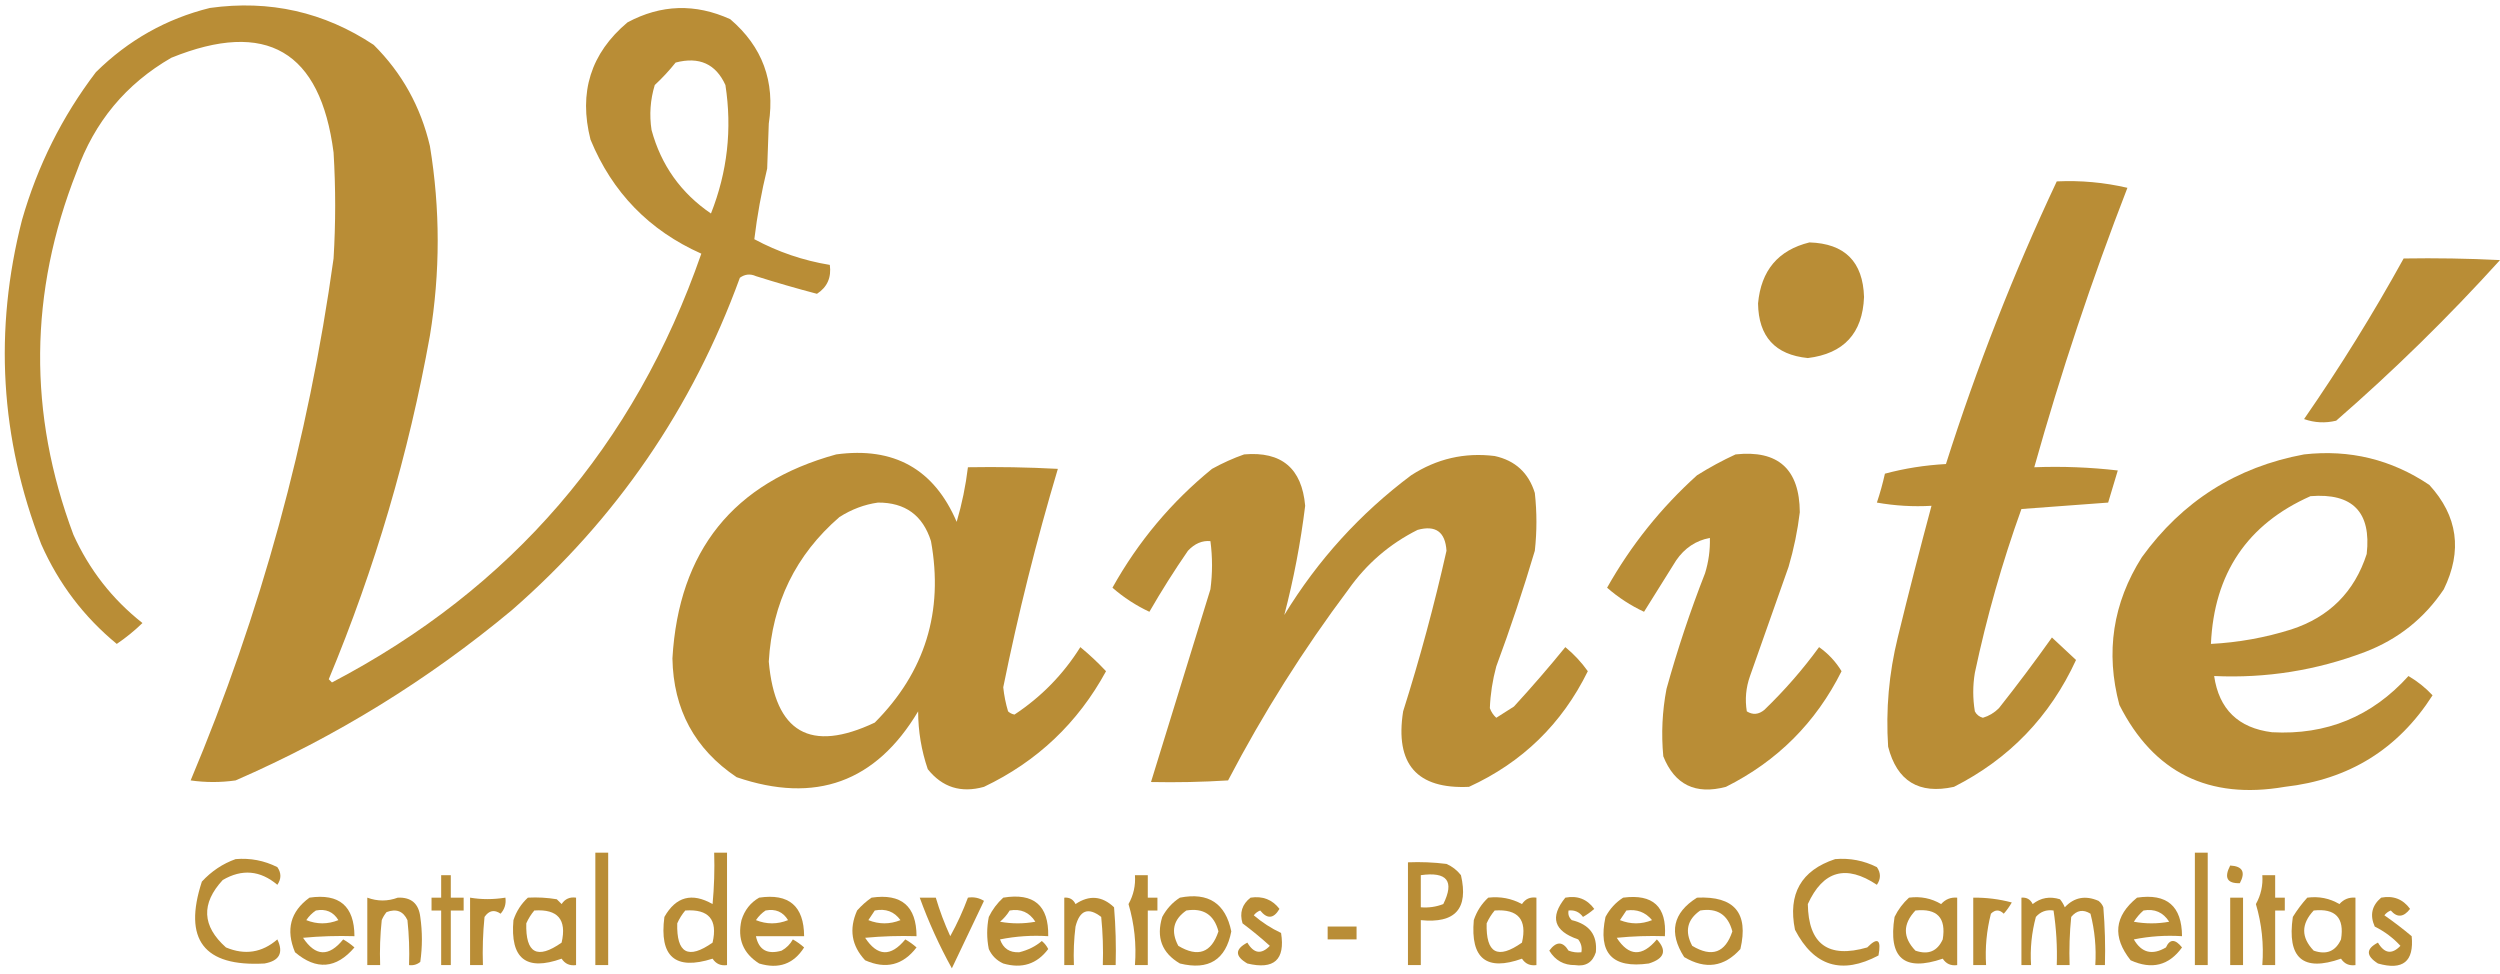 <svg width="331" height="129" viewBox="0 0 331 129" fill="none" xmlns="http://www.w3.org/2000/svg">
<path fill-rule="evenodd" clip-rule="evenodd" d="M27.792 1.053C35.685 -0.044 42.914 1.586 49.48 5.943C53.218 9.659 55.699 14.124 56.922 19.339C58.294 27.698 58.294 36.061 56.922 44.429C54.105 60.093 49.64 75.26 43.527 89.931C43.668 90.073 43.81 90.215 43.952 90.357C67.722 77.92 84.024 58.996 92.856 33.585C85.956 30.512 81.065 25.48 78.185 18.488C76.588 12.225 78.218 7.051 83.075 2.966C87.517 0.582 92.053 0.441 96.684 2.541C100.943 6.176 102.644 10.783 101.787 16.362C101.716 18.347 101.645 20.331 101.574 22.316C100.815 25.431 100.248 28.549 99.873 31.671C103.012 33.36 106.344 34.494 109.867 35.073C110.094 36.742 109.527 38.018 108.166 38.901C105.453 38.187 102.76 37.407 100.086 36.562C99.338 36.222 98.629 36.293 97.959 36.774C91.669 54.048 81.605 68.719 67.766 80.788C56.672 90.024 44.482 97.537 31.194 103.327C29.209 103.611 27.225 103.611 25.241 103.327C34.524 81.263 40.832 58.228 44.164 34.223C44.448 29.545 44.448 24.867 44.164 20.189C42.425 6.739 35.267 2.557 22.689 7.644C16.674 11.111 12.493 16.144 10.144 22.741C3.847 38.729 3.705 54.747 9.719 70.795C11.832 75.455 14.88 79.353 18.862 82.489C17.806 83.513 16.672 84.434 15.46 85.254C11.107 81.675 7.776 77.28 5.466 72.071C0.028 58.039 -0.822 43.722 2.915 29.12C4.968 21.95 8.228 15.43 12.695 9.558C16.991 5.316 22.023 2.48 27.792 1.053ZM89.454 8.282C88.62 9.33 87.699 10.322 86.69 11.259C86.098 13.213 85.956 15.197 86.265 17.212C87.529 21.868 90.152 25.554 94.132 28.269C96.309 22.762 96.947 17.093 96.046 11.259C94.774 8.458 92.576 7.466 89.454 8.282Z" fill="#B98D36"/>
<path fill-rule="evenodd" clip-rule="evenodd" d="M272.315 24.017C275.478 23.868 278.596 24.152 281.67 24.867C276.962 37.006 272.852 49.339 269.338 61.865C273.034 61.724 276.72 61.865 280.394 62.29C279.969 63.707 279.544 65.125 279.119 66.542C275.291 66.826 271.464 67.109 267.637 67.393C265.087 74.478 263.032 81.707 261.471 89.081C261.187 90.782 261.187 92.483 261.471 94.184C261.691 94.616 262.046 94.899 262.534 95.035C263.344 94.794 264.052 94.369 264.66 93.759C267.081 90.7 269.419 87.582 271.677 84.403C272.743 85.414 273.806 86.407 274.866 87.38C271.418 94.868 266.031 100.467 258.706 104.178C254.066 105.202 251.16 103.43 249.989 98.862C249.668 93.983 250.093 89.163 251.264 84.403C252.688 78.567 254.176 72.755 255.73 66.968C253.303 67.108 250.894 66.966 248.5 66.542C248.92 65.288 249.275 64.012 249.563 62.715C252.171 62.014 254.864 61.589 257.643 61.439C261.721 48.613 266.611 36.139 272.315 24.017Z" fill="#B98D36"/>
<path fill-rule="evenodd" clip-rule="evenodd" d="M239.57 32.096C244.249 32.239 246.658 34.649 246.799 39.326C246.607 44.126 244.126 46.819 239.357 47.406C235.025 46.972 232.828 44.563 232.766 40.176C233.161 35.811 235.429 33.118 239.57 32.096Z" fill="#B98D36"/>
<path fill-rule="evenodd" clip-rule="evenodd" d="M318.242 34.223C322.497 34.152 326.75 34.223 331 34.435C324.171 41.974 316.941 49.061 309.312 55.698C307.874 56.049 306.456 55.978 305.059 55.486C309.827 48.6 314.221 41.513 318.242 34.223Z" fill="#B98D36"/>
<path fill-rule="evenodd" clip-rule="evenodd" d="M164.725 60.163C169.679 59.736 172.372 62.004 172.805 66.968C172.198 71.886 171.277 76.706 170.04 81.426C174.468 74.165 180.067 67.999 186.838 62.928C190.223 60.735 193.909 59.884 197.895 60.376C200.616 60.971 202.388 62.602 203.21 65.266C203.494 67.818 203.494 70.37 203.21 72.921C201.679 78.082 199.978 83.186 198.107 88.23C197.611 90.064 197.327 91.908 197.257 93.759C197.435 94.257 197.718 94.682 198.107 95.034C198.887 94.538 199.667 94.042 200.446 93.546C202.806 90.976 205.074 88.353 207.25 85.679C208.39 86.617 209.382 87.68 210.227 88.868C206.796 95.844 201.551 100.947 194.493 104.178C187.589 104.496 184.682 101.165 185.775 94.184C187.992 87.177 189.906 80.09 191.516 72.921C191.356 70.42 190.081 69.499 187.689 70.157C183.993 72.009 180.945 74.631 178.546 78.024C172.558 86.005 167.242 94.439 162.598 103.327C159.199 103.54 155.797 103.61 152.392 103.54C155.013 95.043 157.636 86.537 160.26 78.024C160.543 75.898 160.543 73.772 160.26 71.645C159.17 71.544 158.177 71.969 157.283 72.921C155.475 75.543 153.774 78.236 152.18 81.001C150.401 80.171 148.771 79.108 147.289 77.812C150.689 71.712 155.083 66.467 160.472 62.077C161.882 61.299 163.3 60.661 164.725 60.163Z" fill="#B98D36"/>
<path fill-rule="evenodd" clip-rule="evenodd" d="M110.717 60.163C118.359 59.127 123.675 62.103 126.664 69.094C127.364 66.721 127.86 64.311 128.153 61.864C132.124 61.794 136.093 61.864 140.06 62.077C137.217 71.6 134.807 81.239 132.83 90.995C132.942 92.078 133.155 93.141 133.468 94.184C133.707 94.406 133.991 94.548 134.319 94.609C137.879 92.255 140.784 89.278 143.037 85.679C144.235 86.664 145.369 87.727 146.439 88.868C142.707 95.718 137.321 100.821 130.279 104.178C127.244 105.03 124.763 104.25 122.837 101.839C121.992 99.365 121.567 96.813 121.561 94.184C115.971 103.562 107.962 106.468 97.534 102.902C91.985 99.178 89.15 93.934 89.029 87.167C89.867 72.91 97.096 63.909 110.717 60.163ZM116.245 66.542C114.46 66.791 112.759 67.429 111.142 68.456C105.354 73.465 102.236 79.844 101.787 87.593C102.612 97.006 107.29 99.7 115.82 95.672C122.473 88.985 124.953 80.976 123.262 71.645C122.181 68.226 119.842 66.525 116.245 66.542Z" fill="#B98D36"/>
<path fill-rule="evenodd" clip-rule="evenodd" d="M229.789 60.164C235.42 59.556 238.255 62.107 238.294 67.818C238.001 70.266 237.505 72.676 236.806 75.048C235.105 79.867 233.404 84.687 231.703 89.506C231.16 91.036 231.018 92.595 231.277 94.184C232.072 94.683 232.852 94.612 233.616 93.972C236.277 91.406 238.687 88.642 240.846 85.679C242.066 86.544 243.058 87.607 243.822 88.868C240.426 95.667 235.323 100.77 228.513 104.178C224.489 105.248 221.725 103.902 220.221 100.138C219.938 97.144 220.08 94.167 220.646 91.207C222.086 86.012 223.787 80.909 225.749 75.898C226.22 74.373 226.433 72.814 226.387 71.22C224.536 71.569 223.047 72.561 221.922 74.197C220.504 76.465 219.087 78.733 217.669 81.001C215.891 80.171 214.261 79.108 212.779 77.812C215.94 72.196 219.909 67.235 224.686 62.928C226.359 61.88 228.06 60.958 229.789 60.164Z" fill="#B98D36"/>
<path fill-rule="evenodd" clip-rule="evenodd" d="M305.059 60.163C311.1 59.486 316.628 60.832 321.644 64.203C325.41 68.322 326.048 72.928 323.558 78.024C320.975 81.88 317.502 84.644 313.139 86.317C306.701 88.76 300.038 89.823 293.152 89.506C293.798 93.907 296.349 96.388 300.807 96.948C308.02 97.346 314.044 94.865 318.88 89.506C320.076 90.208 321.14 91.058 322.07 92.058C317.515 99.185 310.995 103.225 302.508 104.177C292.435 105.91 285.135 102.295 280.607 93.333C278.744 86.366 279.737 79.845 283.584 73.772C288.928 66.372 296.086 61.836 305.059 60.163ZM305.91 65.692C297.537 69.409 293.143 75.93 292.727 85.254C296.351 85.066 299.895 84.428 303.358 83.34C308.401 81.699 311.733 78.367 313.352 73.346C313.974 67.803 311.494 65.251 305.91 65.692Z" fill="#B98D36"/>
<path fill-rule="evenodd" clip-rule="evenodd" d="M78.823 112.896C79.39 112.896 79.957 112.896 80.524 112.896C80.524 117.857 80.524 122.818 80.524 127.779C79.957 127.779 79.39 127.779 78.823 127.779C78.823 122.818 78.823 117.857 78.823 112.896Z" fill="#B98D36"/>
<path fill-rule="evenodd" clip-rule="evenodd" d="M94.557 112.896C95.124 112.896 95.692 112.896 96.258 112.896C96.258 117.857 96.258 122.818 96.258 127.779C95.429 127.896 94.791 127.612 94.345 126.929C89.397 128.507 87.271 126.664 87.966 121.401C89.489 118.709 91.615 118.141 94.345 119.7C94.557 117.436 94.628 115.168 94.557 112.896ZM90.73 120.55C90.303 121.053 89.948 121.62 89.667 122.251C89.561 126.223 91.12 127.073 94.345 124.803C95.05 121.752 93.845 120.334 90.73 120.55Z" fill="#B98D36"/>
<path fill-rule="evenodd" clip-rule="evenodd" d="M290.601 112.896C291.167 112.896 291.735 112.896 292.302 112.896C292.302 117.857 292.302 122.818 292.302 127.779C291.735 127.779 291.167 127.779 290.601 127.779C290.601 122.818 290.601 117.857 290.601 112.896Z" fill="#B98D36"/>
<path fill-rule="evenodd" clip-rule="evenodd" d="M31.194 113.746C33.142 113.581 34.985 113.936 36.722 114.809C37.258 115.58 37.258 116.36 36.722 117.148C34.455 115.234 32.045 115.021 29.493 116.51C26.603 119.633 26.744 122.61 29.918 125.44C32.426 126.49 34.694 126.135 36.722 124.377C37.567 126.15 37 127.213 35.022 127.567C26.985 128.013 24.221 124.398 26.729 116.722C28.004 115.345 29.492 114.353 31.194 113.746Z" fill="#B98D36"/>
<path opacity="0.998" fill-rule="evenodd" clip-rule="evenodd" d="M186.413 114.171C188.12 114.1 189.821 114.171 191.516 114.384C192.275 114.717 192.913 115.213 193.43 115.872C194.452 120.308 192.68 122.293 188.114 121.826C188.114 123.81 188.114 125.794 188.114 127.779C187.547 127.779 186.98 127.779 186.413 127.779C186.413 123.243 186.413 118.707 186.413 114.171ZM188.114 115.872C188.114 117.289 188.114 118.707 188.114 120.125C189.143 120.213 190.135 120.071 191.091 119.699C192.597 116.66 191.605 115.384 188.114 115.872Z" fill="#B98D36"/>
<path opacity="0.994" fill-rule="evenodd" clip-rule="evenodd" d="M242.972 113.746C244.92 113.581 246.763 113.936 248.5 114.809C249.036 115.58 249.036 116.36 248.5 117.148C244.415 114.424 241.367 115.274 239.357 119.699C239.435 125.017 242.058 126.93 247.224 125.44C248.607 124.035 249.103 124.389 248.713 126.503C243.855 129.081 240.169 127.947 237.656 123.101C236.695 118.355 238.467 115.236 242.972 113.746Z" fill="#B98D36"/>
<path fill-rule="evenodd" clip-rule="evenodd" d="M295.278 114.596C296.916 114.682 297.341 115.461 296.554 116.935C294.869 116.985 294.444 116.205 295.278 114.596Z" fill="#B98D36"/>
<path fill-rule="evenodd" clip-rule="evenodd" d="M58.41 115.872C58.836 115.872 59.261 115.872 59.686 115.872C59.686 116.864 59.686 117.857 59.686 118.849C60.253 118.849 60.821 118.849 61.387 118.849C61.387 119.416 61.387 119.983 61.387 120.55C60.821 120.55 60.253 120.55 59.686 120.55C59.686 122.96 59.686 125.369 59.686 127.779C59.261 127.779 58.836 127.779 58.41 127.779C58.41 125.369 58.41 122.96 58.41 120.55C57.985 120.55 57.56 120.55 57.135 120.55C57.135 119.983 57.135 119.416 57.135 118.849C57.56 118.849 57.985 118.849 58.41 118.849C58.41 117.857 58.41 116.864 58.41 115.872Z" fill="#B98D36"/>
<path fill-rule="evenodd" clip-rule="evenodd" d="M150.266 115.872C150.833 115.872 151.4 115.872 151.967 115.872C151.967 116.864 151.967 117.857 151.967 118.849C152.392 118.849 152.818 118.849 153.243 118.849C153.243 119.416 153.243 119.983 153.243 120.55C152.818 120.55 152.392 120.55 151.967 120.55C151.967 122.96 151.967 125.369 151.967 127.779C151.4 127.779 150.833 127.779 150.266 127.779C150.475 125.02 150.192 122.327 149.415 119.699C150.081 118.506 150.364 117.23 150.266 115.872Z" fill="#B98D36"/>
<path fill-rule="evenodd" clip-rule="evenodd" d="M40.975 118.849C44.931 118.269 46.915 119.97 46.929 123.952C44.656 123.881 42.388 123.952 40.124 124.164C41.77 126.646 43.542 126.717 45.44 124.377C45.974 124.679 46.47 125.034 46.929 125.44C44.513 128.267 41.891 128.48 39.061 126.078C37.81 123.095 38.448 120.685 40.975 118.849ZM41.825 120.55C41.332 120.875 40.907 121.3 40.55 121.826C41.967 122.392 43.385 122.392 44.802 121.826C44.134 120.723 43.142 120.298 41.825 120.55Z" fill="#B98D36"/>
<path fill-rule="evenodd" clip-rule="evenodd" d="M48.63 118.849C49.981 119.349 51.327 119.349 52.67 118.849C54.442 118.777 55.434 119.628 55.646 121.4C55.93 123.385 55.93 125.369 55.646 127.354C55.216 127.71 54.72 127.852 54.158 127.779C54.229 125.789 54.157 123.805 53.945 121.826C53.39 120.632 52.469 120.278 51.181 120.763C50.915 121.081 50.702 121.436 50.543 121.826C50.331 123.805 50.26 125.789 50.331 127.779C49.764 127.779 49.197 127.779 48.63 127.779C48.63 124.802 48.63 121.826 48.63 118.849Z" fill="#B98D36"/>
<path opacity="0.995" fill-rule="evenodd" clip-rule="evenodd" d="M69.892 118.849C71.176 118.779 72.452 118.85 73.72 119.062C73.932 119.274 74.145 119.487 74.358 119.699C74.804 119.016 75.442 118.733 76.271 118.849C76.271 121.826 76.271 124.803 76.271 127.779C75.442 127.895 74.804 127.612 74.358 126.929C69.656 128.614 67.53 126.913 67.979 121.826C68.363 120.663 69.001 119.671 69.892 118.849ZM70.743 120.55C70.316 121.053 69.961 121.62 69.68 122.251C69.574 126.222 71.133 127.073 74.358 124.803C75.063 121.752 73.858 120.334 70.743 120.55Z" fill="#B98D36"/>
<path fill-rule="evenodd" clip-rule="evenodd" d="M100.511 118.849C104.458 118.26 106.443 119.961 106.465 123.952C104.338 123.952 102.212 123.952 100.086 123.952C100.462 125.774 101.596 126.412 103.488 125.866C104.126 125.511 104.622 125.015 104.976 124.377C105.51 124.68 106.006 125.034 106.465 125.44C105.076 127.638 103.091 128.346 100.511 127.567C98.388 126.224 97.609 124.311 98.172 121.826C98.583 120.499 99.363 119.506 100.511 118.849ZM101.361 120.55C100.868 120.875 100.443 121.301 100.086 121.826C101.503 122.393 102.921 122.393 104.338 121.826C103.67 120.723 102.678 120.298 101.361 120.55Z" fill="#B98D36"/>
<path fill-rule="evenodd" clip-rule="evenodd" d="M115.395 118.849C119.351 118.269 121.335 119.97 121.349 123.952C119.076 123.881 116.808 123.952 114.544 124.164C116.169 126.641 117.941 126.712 119.86 124.377C120.394 124.679 120.89 125.034 121.349 125.44C119.552 127.793 117.284 128.36 114.544 127.141C112.737 125.208 112.383 123.011 113.481 120.55C114.075 119.882 114.713 119.315 115.395 118.849ZM115.82 120.55C115.548 120.967 115.264 121.393 114.97 121.826C116.387 122.392 117.805 122.392 119.222 121.826C118.404 120.689 117.269 120.264 115.82 120.55Z" fill="#B98D36"/>
<path fill-rule="evenodd" clip-rule="evenodd" d="M132.83 118.849C136.882 118.178 138.866 119.879 138.784 123.952C136.639 123.813 134.513 123.955 132.405 124.377C132.823 125.579 133.673 126.146 134.957 126.078C136.141 125.78 137.133 125.284 137.934 124.59C138.298 124.883 138.581 125.237 138.784 125.653C137.286 127.647 135.302 128.285 132.83 127.567C131.95 127.164 131.312 126.526 130.917 125.653C130.633 124.236 130.633 122.818 130.917 121.401C131.395 120.421 132.033 119.571 132.83 118.849ZM133.681 120.55C133.345 121.1 132.92 121.597 132.405 122.039C133.965 122.322 135.524 122.322 137.083 122.039C136.287 120.787 135.153 120.29 133.681 120.55Z" fill="#B98D36"/>
<path fill-rule="evenodd" clip-rule="evenodd" d="M156.22 118.849C159.99 118.109 162.259 119.597 163.024 123.314C162.294 127.085 160.026 128.502 156.22 127.567C153.834 126.173 153.055 124.118 153.881 121.4C154.459 120.327 155.238 119.477 156.22 118.849ZM157.07 120.55C155.341 121.75 154.986 123.31 156.007 125.228C158.613 126.793 160.385 126.156 161.323 123.314C160.744 121.106 159.326 120.185 157.07 120.55Z" fill="#B98D36"/>
<path fill-rule="evenodd" clip-rule="evenodd" d="M165.575 118.849C167.177 118.605 168.453 119.101 169.402 120.337C168.636 121.646 167.786 121.716 166.851 120.55C166.507 120.681 166.224 120.894 166 121.188C167.097 122.126 168.302 122.906 169.615 123.527C170.179 127.072 168.691 128.418 165.15 127.567C163.486 126.597 163.486 125.676 165.15 124.803C166.009 126.261 167.001 126.402 168.127 125.228C166.978 124.189 165.773 123.197 164.512 122.251C164.094 120.858 164.449 119.725 165.575 118.849Z" fill="#B98D36"/>
<path fill-rule="evenodd" clip-rule="evenodd" d="M197.044 118.849C198.642 118.667 200.13 118.95 201.509 119.7C201.955 119.016 202.593 118.733 203.423 118.849C203.423 121.826 203.423 124.803 203.423 127.779C202.593 127.895 201.955 127.612 201.509 126.929C196.808 128.614 194.681 126.913 195.131 121.826C195.515 120.664 196.153 119.671 197.044 118.849ZM197.895 120.55C197.468 121.053 197.113 121.62 196.832 122.251C196.726 126.223 198.285 127.073 201.509 124.803C202.214 121.752 201.01 120.334 197.895 120.55Z" fill="#B98D36"/>
<path opacity="0.996" fill-rule="evenodd" clip-rule="evenodd" d="M207.25 118.849C208.858 118.546 210.134 119.042 211.078 120.337C210.619 120.744 210.123 121.098 209.589 121.4C209.117 120.747 208.479 120.463 207.676 120.55C207.582 121.049 207.724 121.475 208.101 121.825C210.447 122.386 211.51 123.804 211.29 126.078C210.857 127.432 209.936 127.998 208.526 127.779C207.049 127.798 205.915 127.16 205.124 125.865C206.055 124.612 206.905 124.612 207.676 125.865C208.225 126.074 208.793 126.145 209.377 126.078C209.488 125.449 209.346 124.883 208.951 124.377C205.725 123.279 205.158 121.437 207.25 118.849Z" fill="#B98D36"/>
<path fill-rule="evenodd" clip-rule="evenodd" d="M214.905 118.849C218.85 118.333 220.693 120.034 220.433 123.952C218.302 123.881 216.176 123.952 214.054 124.164C215.653 126.635 217.425 126.706 219.37 124.377C220.735 125.854 220.38 126.917 218.307 127.566C213.463 128.251 211.55 126.195 212.566 121.4C213.144 120.327 213.924 119.477 214.905 118.849ZM215.33 120.55C215.058 120.967 214.774 121.393 214.48 121.825C215.897 122.392 217.315 122.392 218.732 121.825C217.849 120.768 216.714 120.343 215.33 120.55Z" fill="#B98D36"/>
<path fill-rule="evenodd" clip-rule="evenodd" d="M224.686 118.849C229.63 118.617 231.544 120.884 230.427 125.653C228.283 128.039 225.802 128.393 222.985 126.716C220.915 123.482 221.482 120.86 224.686 118.849ZM225.111 120.55C223.382 121.75 223.027 123.31 224.048 125.228C226.654 126.793 228.426 126.155 229.364 123.314C228.785 121.106 227.368 120.184 225.111 120.55Z" fill="#B98D36"/>
<path fill-rule="evenodd" clip-rule="evenodd" d="M252.753 118.849C254.297 118.65 255.715 118.934 257.005 119.7C257.576 119.06 258.285 118.776 259.132 118.849C259.132 121.826 259.132 124.803 259.132 127.78C258.302 127.896 257.664 127.612 257.218 126.929C252.099 128.682 249.972 126.839 250.839 121.401C251.317 120.421 251.955 119.571 252.753 118.849ZM253.603 120.55C251.918 122.342 251.918 124.114 253.603 125.866C255.294 126.452 256.499 125.956 257.218 124.377C257.69 121.518 256.485 120.242 253.603 120.55Z" fill="#B98D36"/>
<path fill-rule="evenodd" clip-rule="evenodd" d="M267.637 118.849C268.327 118.79 268.823 119.073 269.125 119.7C270.187 118.858 271.392 118.646 272.74 119.062C273.006 119.381 273.219 119.735 273.378 120.125C274.619 118.801 276.107 118.518 277.843 119.274C278.137 119.498 278.35 119.781 278.481 120.125C278.693 122.673 278.764 125.224 278.693 127.779C278.268 127.779 277.843 127.779 277.418 127.779C277.562 125.47 277.349 123.202 276.78 120.975C275.816 120.365 274.965 120.507 274.228 121.401C274.016 123.522 273.945 125.648 274.016 127.779C273.449 127.779 272.881 127.779 272.315 127.779C272.394 125.35 272.253 122.94 271.889 120.55C270.944 120.413 270.165 120.697 269.55 121.401C268.987 123.485 268.774 125.611 268.913 127.779C268.487 127.779 268.062 127.779 267.637 127.779C267.637 124.803 267.637 121.826 267.637 118.849Z" fill="#B98D36"/>
<path fill-rule="evenodd" clip-rule="evenodd" d="M282.946 118.849C286.893 118.26 288.878 119.961 288.9 123.952C286.755 123.813 284.628 123.955 282.521 124.377C283.543 126.157 284.96 126.511 286.773 125.44C287.284 124.302 287.993 124.302 288.9 125.44C287.16 127.846 284.892 128.413 282.096 127.141C279.651 124.06 279.934 121.295 282.946 118.849ZM283.797 120.55C283.314 120.964 282.889 121.46 282.521 122.038C284.08 122.322 285.639 122.322 287.199 122.038C286.403 120.786 285.268 120.29 283.797 120.55Z" fill="#B98D36"/>
<path fill-rule="evenodd" clip-rule="evenodd" d="M305.485 118.849C307.029 118.65 308.447 118.934 309.737 119.7C310.308 119.06 311.016 118.776 311.863 118.849C311.863 121.826 311.863 124.803 311.863 127.78C311.034 127.896 310.396 127.612 309.95 126.929C304.911 128.703 302.785 126.86 303.571 121.401C304.137 120.482 304.775 119.632 305.485 118.849ZM306.335 120.55C304.654 122.347 304.654 124.119 306.335 125.866C308.026 126.452 309.231 125.956 309.95 124.377C310.422 121.518 309.217 120.242 306.335 120.55Z" fill="#B98D36"/>
<path fill-rule="evenodd" clip-rule="evenodd" d="M62.238 118.849C63.734 119.106 65.293 119.106 66.916 118.849C67.03 119.669 66.817 120.377 66.278 120.975C65.454 120.397 64.745 120.538 64.151 121.4C63.939 123.522 63.868 125.648 63.939 127.779C63.372 127.779 62.805 127.779 62.238 127.779C62.238 124.802 62.238 121.825 62.238 118.849Z" fill="#B98D36"/>
<path fill-rule="evenodd" clip-rule="evenodd" d="M121.774 118.849C122.483 118.849 123.191 118.849 123.9 118.849C124.411 120.583 125.049 122.284 125.814 123.952C126.72 122.311 127.5 120.61 128.153 118.849C128.913 118.728 129.622 118.869 130.279 119.274C128.861 122.255 127.443 125.232 126.026 128.205C124.362 125.197 122.945 122.078 121.774 118.849Z" fill="#B98D36"/>
<path fill-rule="evenodd" clip-rule="evenodd" d="M140.91 118.849C141.601 118.79 142.097 119.073 142.399 119.7C144.214 118.474 145.915 118.615 147.502 120.125C147.714 122.673 147.785 125.224 147.714 127.779C147.148 127.779 146.58 127.779 146.013 127.779C146.084 125.648 146.013 123.522 145.801 121.401C144.085 120.076 142.951 120.501 142.399 122.676C142.187 124.371 142.116 126.072 142.186 127.779C141.761 127.779 141.336 127.779 140.91 127.779C140.91 124.803 140.91 121.826 140.91 118.849Z" fill="#B98D36"/>
<path fill-rule="evenodd" clip-rule="evenodd" d="M261.258 118.849C262.973 118.828 264.674 119.04 266.361 119.487C266.059 120.021 265.704 120.517 265.298 120.975C264.731 120.409 264.164 120.409 263.597 120.975C263.027 123.202 262.815 125.47 262.959 127.779C262.392 127.779 261.825 127.779 261.258 127.779C261.258 124.803 261.258 121.826 261.258 118.849Z" fill="#B98D36"/>
<path fill-rule="evenodd" clip-rule="evenodd" d="M295.278 118.849C295.845 118.849 296.413 118.849 296.979 118.849C296.979 121.825 296.979 124.802 296.979 127.779C296.413 127.779 295.845 127.779 295.278 127.779C295.278 124.802 295.278 121.825 295.278 118.849Z" fill="#B98D36"/>
<path fill-rule="evenodd" clip-rule="evenodd" d="M315.266 118.849C316.873 118.546 318.149 119.042 319.093 120.337C318.236 121.456 317.385 121.527 316.541 120.55C316.198 120.681 315.914 120.893 315.691 121.187C316.95 122.062 318.155 122.984 319.305 123.952C319.633 127.305 318.145 128.51 314.84 127.566C313.235 126.548 313.235 125.627 314.84 124.802C315.699 126.26 316.691 126.402 317.817 125.227C316.852 124.175 315.718 123.324 314.415 122.676C313.744 121.17 314.027 119.894 315.266 118.849Z" fill="#B98D36"/>
<path opacity="0.981" fill-rule="evenodd" clip-rule="evenodd" d="M299.531 115.872C300.098 115.872 300.665 115.872 301.232 115.872C301.232 116.864 301.232 117.857 301.232 118.849C301.657 118.849 302.083 118.849 302.508 118.849C302.508 119.416 302.508 119.983 302.508 120.55C302.083 120.55 301.657 120.55 301.232 120.55C301.232 122.96 301.232 125.369 301.232 127.779C300.665 127.779 300.098 127.779 299.531 127.779C299.74 125.02 299.457 122.327 298.681 119.699C299.346 118.506 299.629 117.23 299.531 115.872Z" fill="#B98D36"/>
<path fill-rule="evenodd" clip-rule="evenodd" d="M175.781 122.676C177.057 122.676 178.333 122.676 179.609 122.676C179.609 123.243 179.609 123.81 179.609 124.377C178.333 124.377 177.057 124.377 175.781 124.377C175.781 123.81 175.781 123.243 175.781 122.676Z" fill="#B98D36"/>
</svg>

